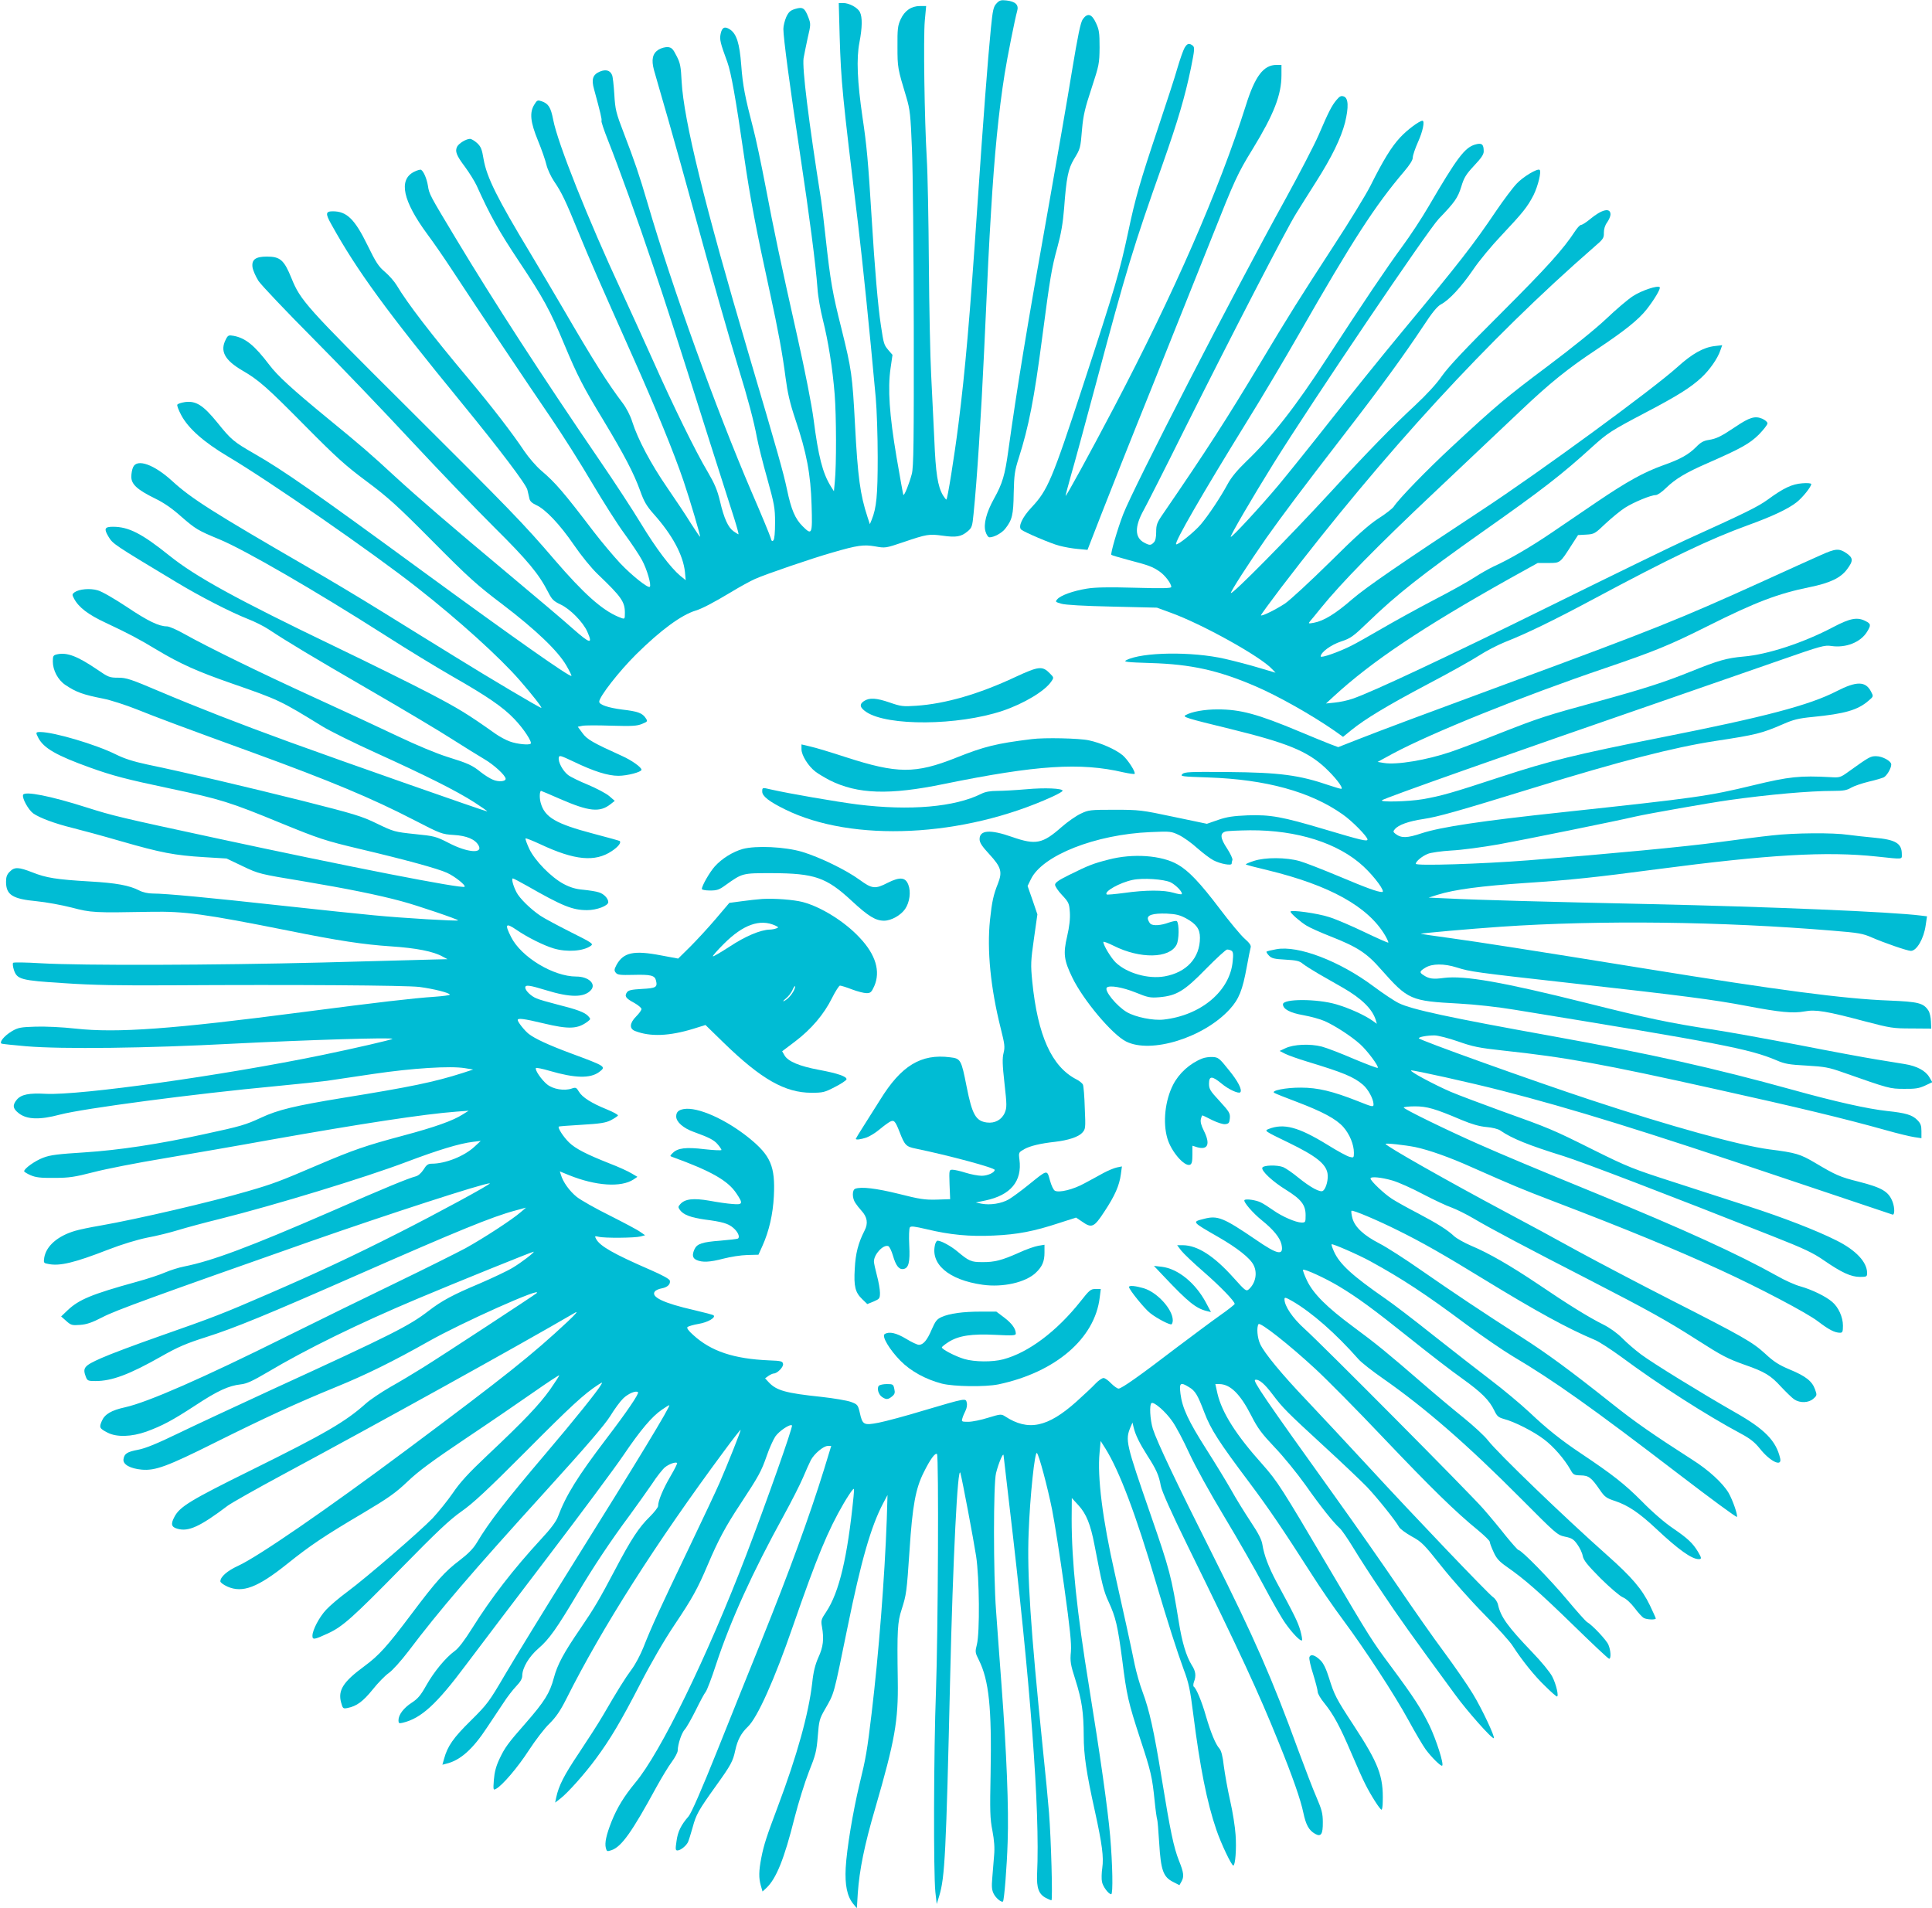 <?xml version="1.0" standalone="no"?>
<!DOCTYPE svg PUBLIC "-//W3C//DTD SVG 20010904//EN"
 "http://www.w3.org/TR/2001/REC-SVG-20010904/DTD/svg10.dtd">
<svg version="1.0" xmlns="http://www.w3.org/2000/svg"
 width="1280pt" height="1264pt" viewBox="0 0 1280 1264"
 preserveAspectRatio="xMidYMid meet">
<g transform="translate(0,1264) scale(0.1,-0.1)"
fill="#00bcd4" stroke="none">
<path d="M6602 12617 c-20 -21 -25 -43 -37 -163 -21 -213 -51 -606 -90 -1184
-50 -740 -80 -1083 -125 -1440 -27 -214 -73 -500 -80 -500 -3 0 -13 13 -23 29
-34 58 -48 144 -57 371 -6 124 -15 317 -21 430 -6 113 -13 442 -15 732 -2 290
-8 605 -14 700 -15 251 -23 797 -13 911 l9 97 -41 0 c-57 0 -102 -31 -128 -88
-19 -41 -22 -64 -21 -182 0 -138 1 -143 59 -335 24 -81 28 -115 37 -345 6
-140 11 -669 12 -1175 1 -759 -1 -930 -13 -975 -16 -61 -49 -145 -56 -139 -2
3 -22 115 -45 249 -48 284 -59 455 -40 589 l13 90 -26 30 c-31 37 -32 40 -51
166 -19 123 -41 379 -61 710 -23 376 -33 484 -61 670 -34 234 -41 387 -20 494
19 99 20 167 3 201 -15 30 -71 60 -111 60 l-29 0 6 -222 c9 -299 18 -393 122
-1243 30 -253 74 -678 117 -1150 7 -77 13 -255 13 -395 0 -253 -8 -335 -40
-414 l-12 -29 -16 49 c-48 146 -64 264 -82 604 -18 338 -23 371 -90 642 -59
234 -73 312 -105 603 -11 105 -25 217 -30 250 -84 533 -126 872 -116 940 4 22
16 82 27 133 21 88 21 94 5 136 -24 63 -37 72 -87 57 -33 -10 -44 -20 -60 -54
-10 -23 -19 -59 -19 -79 0 -59 44 -390 110 -824 63 -417 104 -733 116 -894 3
-52 20 -147 36 -210 35 -139 64 -319 78 -494 11 -138 12 -469 1 -576 l-6 -65
-22 35 c-53 87 -81 194 -113 443 -12 92 -56 318 -106 540 -116 517 -154 697
-213 1007 -28 146 -64 317 -81 380 -54 207 -69 283 -79 417 -11 146 -31 209
-75 238 -35 23 -53 14 -62 -31 -7 -37 -2 -58 45 -186 25 -69 56 -243 111 -625
39 -271 80 -486 170 -897 56 -255 85 -415 105 -571 13 -98 28 -165 65 -275 74
-219 101 -361 107 -567 6 -195 3 -202 -60 -139 -49 49 -75 109 -103 243 -24
113 -59 238 -254 898 -293 991 -430 1549 -444 1805 -5 99 -9 123 -34 170 -23
46 -32 55 -57 58 -17 1 -44 -6 -62 -17 -40 -25 -49 -67 -30 -136 8 -27 50
-176 95 -330 44 -154 117 -415 162 -580 120 -439 242 -867 300 -1055 65 -210
105 -362 125 -470 9 -47 39 -168 68 -270 47 -170 52 -194 52 -292 0 -66 -4
-111 -11 -118 -9 -9 -13 -4 -18 16 -4 15 -61 154 -128 308 -237 554 -522 1343
-688 1911 -54 184 -86 278 -156 460 -53 138 -58 158 -64 260 -4 61 -10 118
-15 128 -13 31 -41 39 -80 23 -48 -20 -58 -51 -39 -118 42 -154 53 -201 49
-208 -3 -5 17 -64 44 -132 71 -179 196 -525 294 -818 87 -257 137 -412 377
-1170 73 -228 147 -461 165 -517 18 -57 30 -103 28 -103 -3 0 -17 9 -33 20
-36 26 -63 84 -90 200 -18 75 -36 116 -82 195 -78 130 -230 440 -361 735 -58
129 -151 334 -207 455 -224 482 -426 988 -455 1142 -16 82 -31 106 -76 122
-27 9 -31 8 -49 -22 -33 -53 -26 -116 24 -238 24 -58 49 -130 56 -160 7 -30
30 -79 50 -109 51 -75 75 -124 165 -345 77 -187 120 -286 368 -842 138 -310
262 -612 325 -798 44 -130 114 -366 110 -371 -2 -1 -29 39 -61 89 -31 51 -102
157 -157 237 -107 155 -195 321 -231 435 -13 42 -39 92 -64 125 -97 128 -192
277 -397 630 -69 118 -165 280 -213 360 -222 368 -290 505 -311 625 -11 67
-18 84 -44 108 -17 15 -37 27 -46 27 -25 0 -73 -29 -85 -51 -16 -31 -6 -58 52
-135 28 -38 63 -94 77 -124 89 -197 146 -300 280 -501 163 -245 206 -323 302
-554 85 -203 123 -278 258 -500 139 -231 201 -350 243 -466 26 -73 43 -102 92
-157 121 -136 193 -269 205 -382 l5 -54 -36 29 c-65 55 -161 182 -261 347 -54
89 -176 276 -270 413 -391 573 -699 1048 -953 1470 -178 296 -179 297 -188
355 -8 47 -28 94 -45 105 -5 3 -27 -3 -48 -14 -103 -53 -73 -192 88 -411 39
-52 110 -155 158 -228 161 -246 521 -785 663 -992 77 -113 199 -306 271 -429
73 -123 169 -275 215 -337 46 -63 99 -142 117 -176 32 -59 63 -165 51 -176
-11 -11 -119 75 -195 155 -44 47 -124 142 -177 211 -201 264 -254 325 -347
404 -33 28 -83 86 -113 130 -77 116 -215 295 -366 475 -255 304 -408 504 -479
623 -15 25 -49 64 -77 88 -43 36 -61 64 -116 177 -85 174 -138 225 -230 225
-48 0 -50 -15 -10 -86 171 -309 368 -578 864 -1184 252 -308 426 -538 435
-575 4 -16 10 -42 13 -56 3 -19 17 -32 45 -45 62 -28 156 -127 250 -264 50
-73 116 -154 159 -195 156 -149 179 -182 179 -255 0 -46 1 -45 -45 -26 -108
46 -227 152 -420 376 -208 243 -296 333 -986 1020 -663 660 -698 699 -758 847
-49 121 -75 143 -163 143 -75 0 -102 -20 -95 -71 3 -20 21 -61 40 -91 20 -29
181 -199 359 -378 178 -179 471 -485 652 -680 182 -195 430 -454 552 -575 220
-218 294 -308 355 -427 25 -49 36 -61 83 -83 64 -30 149 -117 177 -180 38 -86
20 -82 -96 20 -60 54 -245 210 -410 348 -402 336 -613 518 -770 662 -161 149
-225 204 -440 380 -239 196 -337 286 -391 358 -98 129 -157 177 -236 192 -33
6 -38 4 -52 -24 -40 -77 -8 -137 110 -206 109 -63 164 -112 419 -370 204 -206
265 -261 405 -365 142 -106 202 -160 435 -395 239 -241 293 -290 465 -420 219
-167 366 -307 422 -404 21 -36 36 -67 34 -69 -11 -10 -385 254 -991 697 -713
522 -921 667 -1110 775 -137 79 -153 92 -244 205 -95 117 -143 147 -216 137
-25 -4 -47 -11 -50 -17 -4 -5 8 -36 26 -70 47 -88 150 -179 310 -274 275 -163
959 -637 1254 -869 274 -215 546 -461 679 -614 80 -92 151 -182 142 -182 -10
0 -349 201 -568 337 -137 84 -359 222 -495 306 -137 85 -351 213 -478 286
-639 370 -776 457 -903 573 -121 111 -234 151 -260 93 -7 -14 -12 -43 -12 -64
0 -50 40 -86 158 -144 58 -28 114 -67 172 -119 97 -84 110 -92 255 -152 164
-68 626 -335 1095 -634 151 -97 354 -220 450 -275 226 -129 333 -202 407 -280
61 -63 120 -153 109 -164 -11 -11 -90 -3 -137 14 -26 9 -71 33 -100 54 -183
130 -245 167 -434 266 -115 60 -400 201 -633 313 -642 309 -916 459 -1090 599
-182 146 -269 191 -374 191 -55 0 -61 -13 -29 -66 29 -48 32 -50 451 -302 152
-92 356 -197 470 -242 47 -18 110 -50 140 -70 124 -82 285 -179 670 -402 223
-129 468 -275 545 -325 77 -49 172 -108 211 -131 66 -38 144 -110 144 -132 0
-18 -47 -22 -84 -6 -20 8 -56 31 -79 49 -58 47 -84 59 -222 102 -71 22 -203
77 -325 135 -113 54 -365 171 -560 260 -363 166 -706 334 -861 421 -48 27 -98
49 -113 49 -53 0 -126 35 -266 129 -83 55 -166 103 -193 110 -51 15 -123 8
-153 -13 -17 -13 -17 -16 -4 -41 31 -59 94 -107 210 -161 155 -73 216 -105
342 -181 154 -92 266 -142 493 -221 314 -109 322 -113 600 -284 50 -31 212
-111 360 -178 326 -148 530 -250 648 -326 48 -31 87 -58 85 -60 -4 -3 -948
328 -1308 459 -335 122 -612 230 -860 335 -193 82 -222 92 -277 92 -57 0 -65
3 -139 54 -131 89 -200 115 -265 101 -26 -6 -29 -10 -29 -48 0 -58 34 -122 83
-155 72 -48 115 -64 252 -91 50 -10 148 -42 219 -70 134 -54 305 -118 781
-291 501 -183 778 -298 1060 -444 176 -91 183 -93 262 -98 85 -5 142 -29 164
-70 30 -56 -75 -47 -198 17 -84 43 -94 46 -225 59 -133 14 -140 16 -250 69
-102 50 -150 64 -493 151 -377 94 -779 189 -1030 241 -93 20 -152 39 -208 67
-133 66 -407 147 -499 148 -32 0 -33 -2 -14 -39 36 -68 119 -116 341 -196 150
-54 241 -78 535 -140 332 -70 395 -90 730 -228 255 -104 290 -116 525 -172
301 -71 520 -131 577 -158 51 -23 126 -83 116 -92 -14 -15 -771 133 -1643 321
-646 139 -686 149 -860 204 -241 77 -412 110 -422 84 -8 -22 34 -98 67 -123
41 -29 141 -67 259 -96 53 -13 197 -52 321 -88 267 -77 356 -94 553 -106 l148
-9 107 -51 c107 -51 112 -52 403 -100 285 -48 494 -90 649 -132 102 -27 381
-122 375 -127 -6 -6 -366 15 -560 34 -88 8 -362 37 -610 64 -482 53 -768 80
-852 80 -32 0 -67 8 -90 20 -66 34 -153 50 -328 60 -223 13 -289 24 -380 60
-92 36 -119 37 -150 5 -19 -18 -25 -35 -25 -67 0 -87 43 -114 203 -129 61 -6
166 -25 232 -42 130 -34 145 -35 525 -28 223 4 355 -14 906 -124 336 -68 503
-93 684 -105 166 -11 281 -33 343 -68 l32 -17 -85 -2 c-47 -1 -382 -10 -745
-20 -718 -18 -1588 -21 -1865 -5 -96 6 -179 7 -183 3 -4 -4 -2 -25 5 -47 21
-63 45 -70 334 -88 188 -13 365 -16 710 -14 809 5 1555 0 1643 -11 92 -12 201
-39 201 -51 0 -4 -45 -10 -101 -14 -138 -9 -378 -37 -869 -101 -874 -114
-1234 -140 -1509 -110 -88 10 -203 15 -265 13 -99 -3 -116 -6 -157 -30 -52
-31 -88 -76 -67 -83 7 -2 81 -10 163 -17 239 -20 798 -13 1365 17 490 25 1070
43 1060 32 -6 -6 -242 -61 -465 -107 -654 -135 -1609 -269 -1832 -257 -111 6
-161 -4 -191 -38 -31 -37 -28 -60 14 -92 54 -41 139 -43 270 -8 155 41 890
138 1434 189 146 14 297 30 335 35 39 6 178 26 310 46 257 38 509 54 605 38
l55 -9 -70 -23 c-188 -60 -342 -92 -800 -166 -311 -51 -424 -78 -535 -130
-104 -48 -134 -57 -380 -110 -301 -66 -561 -105 -790 -120 -174 -11 -226 -17
-273 -35 -54 -20 -127 -72 -127 -90 0 -4 19 -16 42 -26 35 -15 65 -19 158 -18
99 0 135 6 260 38 80 21 289 62 465 91 176 30 496 85 710 124 598 106 1014
170 1230 186 l80 6 -40 -25 c-64 -41 -181 -83 -398 -141 -240 -64 -325 -93
-557 -192 -259 -111 -302 -127 -471 -176 -239 -70 -728 -184 -974 -227 -66
-11 -142 -27 -168 -35 -115 -34 -191 -100 -204 -178 -5 -35 -4 -36 31 -42 73
-14 170 9 391 95 93 36 192 66 260 80 61 11 153 34 205 50 52 16 178 50 280
75 363 91 956 272 1231 376 212 80 352 123 444 134 l50 6 -41 -38 c-69 -64
-193 -113 -284 -113 -24 0 -35 -8 -54 -39 -15 -23 -35 -41 -52 -45 -50 -13
-206 -77 -564 -234 -538 -234 -784 -326 -970 -363 -36 -7 -92 -25 -125 -39
-33 -15 -121 -44 -195 -64 -293 -81 -377 -116 -452 -187 l-43 -41 34 -30 c31
-28 39 -30 91 -26 44 3 79 15 149 51 83 44 339 137 1391 507 498 174 1134 381
1175 380 17 -1 -354 -202 -605 -329 -300 -152 -539 -264 -865 -405 -302 -131
-356 -152 -724 -281 -151 -53 -322 -117 -380 -143 -115 -51 -125 -64 -102
-125 10 -25 15 -27 64 -27 108 0 224 43 437 164 109 62 166 86 295 127 189 60
408 150 985 404 682 300 911 394 1065 435 l70 19 -35 -30 c-56 -49 -245 -172
-366 -239 -62 -33 -264 -134 -450 -224 -187 -90 -519 -253 -739 -362 -548
-273 -917 -435 -1067 -468 -91 -20 -135 -46 -154 -92 -18 -42 -15 -48 39 -76
60 -31 158 -28 257 7 108 40 170 73 325 174 147 97 220 130 300 139 39 4 78
22 180 82 254 151 600 321 995 487 242 102 763 313 766 310 5 -5 -79 -70 -139
-106 -34 -21 -134 -68 -222 -106 -174 -73 -248 -113 -334 -179 -131 -101 -240
-156 -1036 -521 -236 -109 -518 -240 -625 -292 -136 -66 -216 -99 -264 -108
-74 -14 -93 -26 -98 -64 -4 -34 45 -61 121 -68 89 -8 169 21 483 178 327 163
539 261 808 371 196 80 378 170 610 301 219 124 763 367 715 319 -13 -12 -617
-408 -755 -494 -58 -36 -154 -94 -215 -128 -60 -35 -132 -83 -160 -108 -137
-123 -275 -202 -760 -442 -407 -201 -475 -243 -510 -311 -25 -47 -20 -67 22
-78 72 -20 148 14 333 154 25 18 187 110 360 203 643 346 1545 845 1940 1075
23 13 5 -8 -50 -60 -233 -218 -412 -361 -1065 -848 -538 -401 -986 -709 -1117
-769 -72 -33 -118 -73 -118 -103 0 -8 21 -23 47 -35 100 -44 200 -6 395 150
152 122 247 186 503 337 168 100 215 133 295 209 72 69 166 138 385 285 160
107 363 246 453 309 90 63 165 112 167 110 2 -2 -26 -44 -61 -95 -73 -102
-173 -207 -415 -435 -125 -118 -181 -179 -229 -250 -35 -51 -96 -126 -134
-167 -86 -89 -434 -390 -566 -488 -53 -39 -115 -92 -139 -118 -46 -49 -91
-135 -91 -173 0 -28 12 -26 105 17 96 45 161 103 482 430 239 244 322 322 400
377 76 53 171 141 428 399 297 299 385 380 479 441 29 18 29 18 18 -1 -21 -38
-177 -233 -366 -455 -264 -311 -375 -453 -457 -591 -24 -40 -58 -74 -114 -117
-97 -73 -154 -136 -320 -357 -160 -213 -214 -273 -312 -345 -140 -103 -175
-159 -153 -240 11 -40 13 -42 43 -36 60 12 102 43 166 122 34 43 83 93 106
109 25 17 82 81 131 145 204 270 419 521 913 1065 267 294 387 434 424 493 28
46 67 99 86 117 33 32 85 54 98 41 9 -8 -73 -129 -212 -311 -189 -249 -265
-371 -319 -515 -11 -30 -49 -81 -109 -145 -187 -203 -331 -389 -459 -593 -50
-80 -91 -134 -116 -151 -60 -44 -136 -136 -187 -226 -38 -68 -57 -90 -97 -116
-54 -35 -88 -80 -88 -117 0 -19 4 -22 28 -16 122 29 224 122 418 382 81 108
326 431 544 717 218 286 443 589 500 673 113 167 189 257 255 302 24 17 46 30
49 30 13 0 -208 -365 -649 -1070 -177 -283 -373 -603 -436 -710 -109 -186
-119 -200 -230 -310 -116 -114 -154 -169 -177 -253 l-11 -39 27 7 c91 22 174
95 269 240 37 55 86 129 110 165 23 36 61 85 83 108 27 28 40 50 40 69 0 52
44 127 108 182 71 61 121 133 257 361 105 177 219 349 350 525 44 61 109 151
143 201 33 51 73 101 88 113 28 22 71 37 80 28 3 -2 -17 -42 -44 -88 -48 -82
-82 -162 -82 -197 0 -9 -25 -41 -55 -71 -71 -69 -124 -149 -230 -351 -104
-197 -136 -252 -230 -390 -111 -162 -152 -238 -176 -328 -26 -98 -61 -155
-186 -298 -118 -134 -139 -163 -175 -240 -22 -47 -32 -86 -36 -136 -5 -67 -4
-70 14 -60 42 22 145 143 218 256 43 66 104 146 137 177 43 43 71 84 110 161
238 475 595 1035 1047 1645 58 79 107 141 109 140 3 -4 -86 -228 -140 -352
-19 -44 -111 -240 -205 -436 -189 -394 -246 -518 -299 -653 -20 -50 -55 -116
-78 -146 -43 -58 -93 -138 -190 -305 -32 -55 -105 -168 -161 -252 -96 -143
-132 -213 -149 -292 l-7 -34 35 27 c47 36 161 163 235 264 94 127 165 246 293
494 73 142 159 290 228 393 118 176 153 239 221 400 69 162 117 252 215 400
122 186 138 214 175 320 17 50 43 107 57 128 25 36 98 85 110 73 8 -7 -170
-511 -304 -861 -259 -675 -568 -1309 -734 -1506 -74 -90 -120 -164 -158 -259
-34 -87 -46 -140 -37 -174 6 -23 8 -24 38 -14 66 23 135 120 297 418 35 63 80
138 102 167 21 29 39 62 39 75 1 44 26 117 47 140 12 13 44 70 73 128 28 57
57 111 65 120 8 9 40 92 70 185 95 288 241 609 448 985 50 91 107 203 127 250
20 47 43 99 52 116 23 43 84 94 112 94 l23 0 -48 -157 c-96 -309 -227 -669
-416 -1138 -69 -170 -199 -494 -289 -719 -107 -267 -174 -419 -192 -440 -50
-57 -72 -102 -80 -165 -8 -53 -7 -61 7 -61 20 1 56 29 69 55 5 11 19 55 31 98
23 86 38 112 156 277 97 135 111 161 126 232 15 70 39 115 84 158 63 60 176
311 298 665 160 461 232 635 337 815 21 36 46 74 55 85 15 19 15 16 10 -40
-40 -403 -95 -634 -181 -764 -34 -50 -36 -58 -28 -100 14 -81 8 -133 -24 -202
-21 -48 -33 -93 -41 -170 -24 -205 -100 -479 -228 -819 -73 -194 -92 -251
-109 -338 -17 -88 -18 -134 -3 -186 l11 -38 25 23 c66 62 119 193 187 465 25
98 68 236 95 305 45 112 51 137 59 236 8 102 11 115 48 179 63 110 55 83 149
542 90 441 155 668 236 822 l29 55 -5 -165 c-14 -383 -53 -885 -100 -1279 -30
-251 -38 -298 -81 -474 -43 -179 -84 -425 -91 -552 -6 -113 9 -189 50 -239
l24 -29 6 99 c11 155 43 316 116 565 130 448 153 578 149 843 -5 339 -2 388
26 474 31 98 33 110 52 392 19 293 40 408 94 515 43 87 76 132 88 121 12 -13
7 -1187 -7 -1571 -15 -403 -17 -1202 -4 -1330 l9 -80 17 55 c37 123 45 277 72
1445 18 776 50 1420 68 1355 13 -47 86 -435 104 -550 22 -144 25 -507 5 -586
-12 -47 -12 -53 13 -102 67 -134 86 -316 78 -750 -5 -252 -4 -301 12 -381 12
-65 16 -113 11 -166 -3 -41 -9 -108 -12 -148 -5 -57 -3 -80 10 -105 14 -28 52
-59 61 -50 8 9 26 229 31 396 8 220 -7 588 -41 1042 -13 179 -30 399 -36 490
-18 241 -18 840 0 910 17 68 49 142 50 117 1 -10 17 -150 36 -310 142 -1196
206 -2037 186 -2463 -4 -93 11 -134 59 -159 16 -8 32 -15 36 -15 9 0 -2 403
-16 580 -6 74 -24 266 -41 425 -82 803 -105 1155 -94 1430 9 244 41 544 55
528 14 -14 70 -224 100 -373 16 -80 52 -308 80 -508 40 -288 49 -378 45 -435
-6 -65 -3 -84 30 -187 43 -136 54 -214 55 -371 0 -125 17 -242 74 -499 48
-219 59 -304 49 -375 -5 -33 -6 -75 -2 -93 6 -32 44 -82 61 -82 13 0 9 199 -7
386 -16 183 -67 541 -139 985 -82 502 -116 835 -116 1114 l1 140 44 -48 c52
-57 80 -126 106 -262 51 -266 61 -307 94 -378 47 -102 60 -158 90 -384 30
-239 40 -280 119 -523 71 -215 80 -254 96 -414 6 -61 14 -114 16 -118 3 -5 9
-76 14 -159 11 -182 27 -225 93 -258 l41 -21 13 23 c19 33 16 60 -16 139 -35
89 -57 193 -115 549 -51 314 -81 448 -126 569 -18 47 -41 128 -52 180 -25 124
-76 356 -132 605 -81 357 -117 638 -101 802 l7 76 31 -49 c93 -148 204 -442
337 -894 78 -263 139 -453 182 -570 34 -90 43 -133 64 -300 44 -347 90 -581
153 -764 31 -91 100 -236 112 -236 13 0 22 111 15 204 -3 50 -19 152 -36 226
-17 74 -35 178 -42 230 -7 65 -17 101 -29 115 -26 29 -57 105 -89 214 -27 96
-65 187 -81 196 -4 3 -4 17 1 31 16 41 12 72 -15 113 -36 59 -63 148 -85 284
-49 303 -60 346 -187 712 -164 474 -169 493 -133 580 l13 30 7 -30 c12 -51 39
-106 91 -188 60 -93 77 -131 90 -203 7 -35 68 -173 180 -401 343 -698 469
-970 601 -1298 93 -229 145 -379 163 -465 17 -80 36 -116 78 -140 39 -22 52
-3 51 78 0 56 -7 83 -41 162 -23 52 -77 194 -122 315 -171 470 -292 746 -565
1290 -239 475 -371 753 -398 838 -19 62 -24 162 -9 171 16 11 95 -58 138 -121
24 -33 74 -128 111 -209 40 -87 137 -263 234 -424 91 -151 209 -358 263 -460
54 -102 117 -212 141 -245 47 -67 101 -122 110 -113 3 4 -2 33 -11 65 -15 54
-40 105 -159 324 -51 96 -81 175 -92 244 -5 34 -26 75 -78 153 -39 59 -98 154
-130 212 -33 58 -107 179 -165 270 -119 187 -158 272 -170 365 -9 74 -1 80 56
45 42 -25 57 -50 102 -168 43 -113 96 -195 298 -464 133 -178 217 -302 417
-614 53 -84 144 -216 203 -295 149 -201 339 -492 435 -667 44 -81 95 -167 113
-192 39 -53 103 -116 110 -108 12 11 -39 170 -84 265 -56 114 -104 188 -253
389 -131 176 -140 191 -416 659 -310 526 -338 570 -438 683 -175 195 -268 342
-298 469 l-14 63 25 0 c73 0 139 -64 213 -209 43 -85 70 -120 154 -209 57 -59
149 -172 206 -252 102 -145 184 -247 226 -285 13 -11 53 -69 90 -130 36 -60
122 -193 191 -295 111 -166 187 -273 481 -674 81 -112 250 -302 259 -292 9 8
-79 195 -138 292 -34 57 -120 181 -190 276 -71 95 -206 288 -301 428 -95 140
-287 415 -427 610 -464 647 -544 765 -525 768 25 6 63 -27 117 -99 66 -87 90
-112 337 -339 118 -108 247 -231 286 -271 70 -74 191 -225 213 -266 6 -12 44
-40 83 -62 68 -37 82 -52 198 -198 69 -87 196 -230 283 -318 87 -88 172 -182
189 -210 60 -93 145 -200 216 -267 38 -38 73 -68 77 -68 14 0 -5 82 -31 132
-14 28 -72 99 -133 162 -162 169 -208 233 -226 313 -4 19 -18 41 -34 52 -35
26 -507 519 -831 871 -140 151 -320 345 -401 430 -167 175 -283 316 -310 375
-19 41 -25 111 -11 132 10 16 202 -135 375 -295 76 -70 281 -277 455 -461 314
-330 474 -487 625 -610 42 -35 77 -69 77 -76 0 -7 11 -37 25 -67 19 -43 37
-63 87 -98 119 -83 214 -166 441 -387 126 -123 232 -223 238 -223 14 0 11 56
-5 93 -12 30 -107 131 -141 150 -8 4 -69 72 -134 150 -111 133 -301 327 -320
327 -5 0 -42 42 -83 92 -40 51 -108 133 -152 183 -92 105 -1066 1086 -1184
1192 -78 70 -132 150 -132 195 0 15 7 13 53 -13 130 -76 286 -213 437 -384 19
-22 92 -79 161 -127 282 -197 560 -439 914 -795 234 -235 242 -243 293 -254
45 -9 58 -17 82 -51 16 -22 33 -57 36 -77 6 -29 30 -59 118 -148 62 -61 128
-118 148 -126 22 -9 52 -37 79 -72 23 -31 50 -60 60 -65 20 -11 79 -13 79 -3
0 3 -18 43 -39 87 -52 108 -121 188 -282 331 -285 253 -723 675 -791 762 -22
29 -94 95 -159 148 -66 53 -188 155 -272 228 -232 201 -310 265 -462 377 -173
128 -264 218 -306 306 -17 36 -29 68 -26 71 9 8 143 -53 234 -107 125 -75 228
-150 478 -350 121 -97 275 -216 342 -263 128 -92 180 -143 214 -214 17 -36 27
-44 62 -54 70 -18 198 -83 266 -135 63 -47 136 -131 176 -202 18 -33 24 -36
67 -37 54 -1 71 -14 128 -97 31 -45 42 -54 101 -73 86 -29 159 -78 272 -184
147 -138 235 -201 282 -201 20 0 19 8 -6 50 -34 56 -68 88 -163 153 -54 36
-138 108 -210 182 -114 114 -192 175 -401 315 -132 88 -226 163 -341 272 -61
57 -175 152 -254 212 -80 61 -251 194 -380 296 -129 103 -273 213 -320 245
-221 153 -305 230 -342 313 -11 24 -18 46 -16 48 6 6 180 -70 258 -113 208
-114 364 -216 636 -419 106 -78 243 -172 305 -209 275 -163 519 -336 1104
-784 209 -160 381 -287 383 -281 5 15 -28 110 -55 158 -39 66 -132 152 -243
222 -257 165 -377 248 -530 370 -277 220 -428 331 -598 440 -268 172 -456 298
-662 441 -107 75 -233 156 -280 180 -105 54 -164 109 -180 168 -6 23 -9 45 -6
49 8 7 170 -61 310 -131 156 -77 302 -160 566 -322 348 -213 558 -328 735
-402 28 -11 106 -62 175 -112 248 -184 565 -387 795 -510 60 -32 91 -57 124
-98 68 -86 149 -125 135 -65 -27 117 -103 194 -301 306 -217 124 -541 323
-620 382 -39 29 -96 78 -125 108 -33 33 -81 68 -127 91 -95 47 -235 134 -431
267 -182 122 -325 205 -442 254 -45 19 -96 48 -113 63 -46 43 -108 82 -240
152 -66 34 -143 77 -171 95 -51 32 -144 120 -144 136 0 15 71 8 144 -13 39
-11 131 -52 204 -91 73 -38 158 -78 188 -88 30 -11 96 -43 147 -73 111 -66
343 -189 777 -412 380 -196 503 -264 700 -390 172 -110 204 -126 318 -167 133
-46 174 -71 241 -145 35 -37 75 -76 89 -85 38 -25 95 -23 126 5 24 21 25 24
11 62 -19 54 -62 88 -169 132 -71 30 -104 51 -161 104 -85 78 -147 113 -630
359 -198 101 -472 245 -610 320 -137 76 -353 193 -480 260 -395 211 -793 437
-795 451 0 7 126 -7 197 -21 90 -19 229 -68 373 -133 274 -121 320 -141 545
-227 474 -181 819 -323 1105 -455 253 -116 573 -284 645 -340 72 -55 111 -75
146 -75 16 0 19 7 19 47 0 57 -30 123 -72 158 -43 37 -135 81 -209 102 -35 9
-106 41 -158 71 -254 142 -615 307 -1181 539 -408 167 -630 260 -797 334 -204
90 -493 231 -493 241 0 4 33 8 74 8 80 0 133 -15 309 -90 67 -28 119 -43 165
-47 38 -3 78 -13 92 -23 76 -53 188 -98 420 -170 122 -38 707 -262 1386 -531
208 -82 267 -110 340 -161 115 -79 177 -108 237 -108 44 0 47 2 47 26 0 72
-74 151 -202 215 -131 66 -355 153 -588 228 -118 38 -342 111 -497 161 -261
84 -300 99 -525 211 -272 136 -292 144 -613 259 -126 46 -276 102 -333 126
-111 48 -277 137 -263 142 12 4 395 -81 601 -134 467 -120 935 -265 1870 -580
388 -130 711 -239 718 -241 15 -6 16 44 1 84 -26 68 -68 94 -225 134 -124 31
-151 43 -289 125 -98 58 -128 67 -303 89 -196 26 -656 153 -1182 327 -385 127
-1140 398 -1140 409 0 9 55 19 104 19 22 0 93 -18 156 -40 99 -35 140 -43 295
-60 421 -45 666 -90 1412 -256 550 -122 845 -193 1128 -272 77 -22 161 -42
188 -46 l47 -7 0 46 c0 38 -5 52 -28 75 -34 34 -77 46 -198 59 -130 14 -345
62 -629 141 -521 144 -936 237 -1590 355 -683 123 -934 177 -1018 219 -29 14
-104 64 -167 111 -225 168 -500 273 -644 246 -33 -6 -62 -13 -65 -16 -2 -3 5
-15 17 -27 17 -18 36 -22 109 -26 72 -4 93 -9 114 -27 15 -12 62 -42 105 -67
44 -25 116 -66 161 -92 125 -72 196 -142 218 -215 l7 -24 -28 20 c-54 38 -153
83 -241 109 -126 37 -353 38 -353 0 0 -32 48 -57 135 -72 49 -9 112 -26 141
-39 68 -30 176 -100 235 -153 48 -43 126 -148 117 -157 -3 -3 -74 24 -158 59
-83 36 -179 73 -213 82 -78 20 -187 15 -241 -11 l-38 -18 35 -18 c19 -10 86
-34 149 -53 237 -72 306 -100 368 -153 34 -29 69 -93 70 -129 0 -20 -6 -19
-108 22 -163 64 -261 88 -372 88 -100 1 -204 -20 -177 -35 8 -5 73 -31 145
-58 174 -66 264 -114 312 -168 42 -48 70 -116 70 -171 0 -32 -2 -34 -27 -27
-16 3 -84 40 -151 82 -191 117 -287 142 -387 103 -30 -12 -28 -13 133 -91 181
-88 245 -139 257 -202 7 -38 -8 -99 -29 -116 -17 -15 -83 21 -167 89 -35 29
-79 59 -97 67 -39 16 -133 14 -139 -4 -7 -21 69 -92 157 -146 101 -63 130
-100 130 -168 0 -47 -1 -49 -27 -49 -39 1 -129 40 -188 82 -27 19 -64 43 -81
51 -31 16 -99 26 -109 16 -10 -10 55 -86 115 -134 76 -61 120 -115 130 -159
17 -78 -23 -71 -172 32 -213 145 -251 160 -340 137 -82 -21 -85 -18 94 -121
125 -72 210 -139 233 -185 27 -52 14 -120 -31 -161 -18 -15 -23 -11 -102 77
-129 144 -238 214 -335 215 l-38 0 27 -36 c15 -19 82 -83 148 -140 111 -97
206 -195 206 -213 0 -4 -44 -39 -97 -76 -54 -38 -182 -134 -286 -212 -243
-186 -366 -273 -386 -273 -9 0 -31 16 -50 35 -18 19 -40 35 -50 35 -9 0 -33
-16 -52 -36 -18 -20 -76 -74 -127 -120 -191 -171 -320 -198 -473 -98 -25 16
-30 16 -112 -9 -47 -15 -106 -27 -132 -27 -43 0 -46 1 -39 23 3 12 13 35 21
51 8 16 12 39 8 53 -7 30 -1 32 -285 -52 -118 -36 -253 -72 -299 -81 -99 -19
-107 -15 -125 68 -12 50 -15 54 -59 70 -25 9 -112 24 -194 33 -238 25 -299 42
-351 98 l-23 25 22 16 c13 9 29 16 35 16 23 0 65 42 62 63 -3 18 -11 21 -93
24 -233 10 -384 60 -502 168 -32 28 -45 47 -38 53 6 5 39 15 75 21 59 10 113
41 98 56 -3 4 -61 19 -129 35 -203 46 -290 88 -260 124 6 8 27 17 45 20 38 7
59 27 54 51 -2 11 -50 37 -128 71 -244 106 -336 158 -361 206 -10 19 -9 20 17
14 38 -10 242 -8 278 2 l30 8 -32 22 c-17 13 -108 61 -201 108 -93 46 -192
102 -220 124 -47 38 -91 98 -105 147 l-7 22 61 -25 c176 -71 345 -83 428 -28
l25 17 -39 23 c-21 13 -86 43 -144 65 -154 61 -227 98 -270 140 -37 36 -76 96
-68 105 2 2 71 7 154 12 121 7 157 13 191 30 23 12 44 26 47 31 3 5 -30 23
-74 41 -101 41 -163 80 -185 118 -16 27 -21 29 -47 20 -49 -17 -124 -5 -164
28 -37 30 -83 98 -73 108 3 3 44 -5 91 -19 168 -49 268 -51 327 -8 48 37 48
37 -189 125 -145 54 -236 96 -277 128 -28 22 -73 79 -73 92 0 14 41 9 170 -22
171 -41 228 -38 295 13 19 15 19 16 2 35 -23 25 -74 44 -206 77 -58 15 -119
32 -136 40 -36 14 -75 52 -75 72 0 20 28 16 136 -17 162 -50 254 -50 299 0 37
41 -16 90 -97 90 -153 0 -366 130 -432 262 -43 85 -36 96 32 50 75 -52 184
-106 251 -126 88 -26 197 -18 246 18 18 13 7 20 -135 91 -85 43 -175 91 -200
108 -64 43 -139 116 -159 157 -22 43 -34 90 -23 90 4 0 46 -22 92 -48 238
-136 303 -162 400 -162 64 0 140 29 140 53 0 24 -30 56 -63 65 -17 6 -63 13
-102 17 -50 4 -86 15 -130 38 -83 44 -192 155 -229 234 -16 35 -27 65 -24 68
3 3 47 -15 99 -39 226 -106 361 -119 472 -45 42 28 64 55 53 67 -3 2 -81 24
-173 48 -251 66 -325 109 -351 206 -9 32 -7 78 3 78 2 0 59 -24 127 -54 191
-83 262 -90 333 -34 l28 22 -37 32 c-20 17 -82 50 -139 74 -56 23 -116 52
-133 65 -35 27 -67 86 -62 115 3 18 11 15 98 -26 135 -65 228 -94 297 -94 59
0 153 25 153 40 0 17 -67 64 -130 92 -192 87 -231 109 -261 151 l-31 42 29 6
c15 4 102 4 193 1 138 -4 171 -2 204 12 37 15 38 17 24 38 -22 34 -53 45 -157
57 -92 12 -151 32 -151 52 0 33 132 202 245 314 162 160 299 261 395 290 40
12 117 52 232 121 59 36 132 76 162 89 70 31 379 137 510 174 168 49 208 54
284 41 67 -12 69 -12 187 28 156 53 170 55 259 43 91 -13 124 -7 166 28 29 24
32 33 40 116 23 225 50 647 70 1078 26 577 32 698 46 927 22 371 50 660 90
910 17 108 69 369 83 417 12 41 -11 63 -71 70 -36 4 -47 1 -66 -20z"/>
<path d="M7174 12513 c-15 -21 -32 -103 -72 -344 -28 -174 -97 -568 -151 -875
-151 -844 -212 -1218 -271 -1642 -22 -159 -38 -215 -95 -317 -50 -90 -70 -168
-56 -216 7 -23 18 -39 27 -39 29 0 81 28 103 56 47 59 55 92 57 236 3 122 6
148 34 235 65 204 102 390 155 798 52 395 62 457 100 595 25 91 37 161 45 260
15 203 27 261 65 325 43 71 43 70 54 201 8 91 20 140 63 270 50 153 52 163 53
270 0 97 -3 117 -24 162 -28 61 -56 68 -87 25z"/>
<path d="M7848 12323 c-9 -16 -30 -75 -47 -133 -16 -58 -76 -240 -131 -405
-115 -343 -148 -456 -195 -680 -58 -270 -85 -364 -300 -1020 -205 -626 -234
-693 -341 -807 -62 -66 -90 -128 -68 -147 20 -17 196 -92 250 -106 33 -9 88
-19 124 -22 l65 -6 89 229 c49 126 203 515 344 864 140 349 316 790 392 980
150 378 169 420 270 584 140 229 190 358 190 488 l0 68 -32 0 c-87 0 -143 -74
-204 -269 -178 -562 -474 -1239 -874 -2001 -157 -299 -320 -597 -320 -585 0 6
16 66 35 134 20 67 94 341 166 609 203 761 248 908 443 1458 100 284 147 444
186 632 25 124 26 138 12 150 -24 18 -36 15 -54 -15z"/>
<path d="M8855 11978 c-32 -38 -52 -77 -119 -233 -29 -67 -128 -257 -218 -421
-348 -630 -1008 -1913 -1077 -2092 -38 -99 -85 -261 -78 -268 2 -3 54 -18 113
-34 134 -35 159 -44 207 -77 36 -25 77 -79 77 -102 0 -9 -61 -10 -242 -5 -177
5 -263 3 -318 -6 -91 -15 -171 -44 -194 -69 -16 -18 -15 -19 26 -31 27 -8 151
-15 338 -19 l295 -7 90 -33 c206 -74 596 -290 673 -374 l23 -24 -108 32 c-59
18 -162 45 -228 60 -218 50 -550 45 -653 -9 -22 -11 2 -14 164 -19 265 -8 446
-48 690 -153 148 -63 373 -190 526 -296 l56 -40 54 44 c94 76 237 162 503 303
143 75 297 161 343 191 46 30 125 71 175 91 136 53 325 145 577 280 519 278
777 401 1030 493 163 59 267 108 324 153 39 31 96 102 96 120 0 5 -25 8 -59 5
-68 -5 -124 -31 -229 -108 -68 -49 -146 -87 -547 -269 -88 -40 -486 -234 -885
-431 -697 -344 -1193 -577 -1318 -619 -33 -12 -87 -23 -119 -26 l-58 -6 50 46
c253 233 589 458 1171 784 l182 101 70 0 c80 0 77 -2 155 120 l42 65 54 3 c53
3 58 6 128 73 41 38 99 86 129 105 58 37 172 84 204 84 11 0 42 21 69 48 62
60 131 101 273 163 226 99 280 130 341 190 31 32 57 65 57 74 0 9 -15 22 -35
31 -48 20 -84 9 -176 -53 -97 -65 -125 -79 -179 -88 -34 -5 -54 -17 -82 -46
-51 -51 -104 -81 -220 -122 -128 -46 -238 -107 -436 -241 -90 -61 -225 -153
-300 -204 -141 -96 -284 -179 -386 -225 -32 -15 -88 -47 -125 -71 -36 -24
-158 -93 -271 -151 -113 -59 -270 -146 -349 -192 -79 -46 -169 -97 -200 -112
-81 -41 -201 -83 -201 -70 0 27 68 77 135 99 64 21 79 32 180 129 186 180 353
312 755 596 395 278 528 381 731 566 101 91 122 105 354 227 210 110 297 165
367 230 55 51 108 127 126 181 l12 34 -51 -6 c-74 -9 -149 -51 -247 -140 -163
-147 -913 -696 -1292 -945 -547 -360 -765 -510 -860 -591 -111 -97 -190 -145
-255 -157 -38 -7 -39 -6 -24 12 9 10 40 48 69 84 137 169 370 407 754 769 230
218 486 460 570 539 195 185 314 281 506 408 183 122 275 195 330 265 51 65
94 138 86 146 -13 14 -118 -21 -176 -58 -33 -21 -113 -89 -178 -151 -71 -67
-223 -190 -387 -313 -279 -209 -341 -261 -636 -535 -161 -149 -351 -344 -386
-398 -9 -12 -54 -48 -102 -78 -64 -42 -147 -116 -321 -289 -129 -127 -263
-251 -297 -274 -61 -40 -152 -85 -159 -78 -2 2 58 84 133 183 688 900 1374
1647 2074 2257 61 52 66 60 65 95 0 24 7 49 22 69 12 17 22 41 22 52 0 48 -58
34 -138 -33 -24 -20 -50 -36 -57 -36 -7 0 -25 -19 -40 -42 -79 -121 -189 -242
-490 -543 -234 -233 -349 -355 -391 -415 -37 -54 -103 -125 -179 -196 -149
-138 -315 -308 -559 -574 -286 -310 -650 -679 -661 -669 -5 6 119 199 235 365
108 152 231 317 513 682 246 318 397 526 527 722 58 89 92 130 116 143 54 28
134 114 213 229 40 60 126 163 190 230 141 150 170 186 211 265 30 61 54 159
40 168 -15 10 -109 -46 -151 -91 -26 -27 -86 -107 -135 -179 -153 -227 -244
-344 -635 -815 -130 -157 -338 -415 -464 -575 -125 -159 -281 -353 -345 -430
-125 -149 -310 -348 -316 -342 -6 5 144 262 284 487 256 411 1020 1542 1094
1620 107 111 126 139 149 212 18 61 32 83 85 140 47 50 64 74 64 95 0 49 -13
58 -58 45 -69 -21 -119 -88 -308 -411 -43 -74 -121 -193 -175 -266 -98 -133
-255 -366 -497 -738 -209 -322 -363 -519 -536 -685 -59 -57 -99 -105 -123
-150 -47 -87 -125 -204 -177 -266 -41 -49 -155 -141 -164 -132 -12 13 174 335
471 816 94 151 249 412 345 580 354 619 503 849 694 1073 38 45 58 76 58 93 0
15 16 61 35 104 31 68 46 140 29 140 -20 0 -102 -61 -147 -110 -58 -62 -112
-150 -197 -320 -29 -58 -139 -238 -245 -400 -224 -345 -291 -451 -485 -775
-224 -373 -352 -573 -647 -1003 -38 -55 -43 -70 -43 -117 0 -35 -5 -59 -16
-69 -19 -20 -28 -20 -62 -2 -65 33 -66 106 -5 216 20 36 141 274 268 530 314
628 680 1337 742 1435 27 44 87 139 132 210 105 165 165 289 192 392 25 103
23 163 -8 174 -18 6 -27 2 -48 -23z"/>
<path d="M12065 8963 c-44 -19 -224 -101 -400 -181 -540 -245 -718 -316 -1615
-647 -645 -238 -883 -327 -1054 -394 l-130 -51 -51 19 c-28 11 -120 48 -205
84 -280 117 -391 147 -543 147 -87 0 -172 -15 -212 -38 -22 -12 2 -20 298 -92
374 -92 507 -146 626 -256 65 -61 119 -129 109 -140 -3 -2 -38 8 -79 22 -201
69 -330 86 -672 89 -255 2 -290 1 -304 -14 -15 -15 -2 -16 173 -22 381 -13
677 -94 890 -245 62 -43 164 -147 164 -166 0 -15 -41 -5 -283 67 -285 85 -360
98 -512 93 -94 -4 -136 -10 -194 -30 l-75 -26 -220 46 c-212 45 -228 47 -391
47 -162 0 -173 -1 -225 -26 -30 -14 -86 -53 -125 -87 -128 -113 -172 -122
-330 -67 -145 51 -215 46 -215 -15 0 -23 16 -47 65 -100 78 -85 87 -116 57
-193 -30 -75 -40 -119 -53 -242 -21 -200 4 -452 71 -718 26 -104 29 -123 19
-163 -9 -36 -8 -77 6 -202 16 -143 16 -160 2 -194 -20 -47 -66 -72 -119 -65
-73 10 -97 51 -134 238 -35 178 -39 186 -109 194 -193 25 -325 -56 -464 -282
-30 -48 -79 -125 -108 -171 -29 -45 -53 -85 -53 -87 0 -9 34 -4 72 9 20 7 59
31 85 53 26 22 58 45 69 51 27 14 35 6 64 -68 34 -88 43 -97 107 -110 222 -46
523 -127 523 -141 0 -18 -47 -39 -86 -39 -23 0 -71 9 -106 20 -34 11 -74 20
-87 20 -23 0 -23 -1 -20 -97 l4 -98 -90 -3 c-78 -2 -112 3 -250 38 -150 37
-249 49 -289 34 -21 -8 -21 -62 1 -94 9 -14 27 -37 40 -51 39 -42 46 -84 21
-132 -42 -82 -60 -152 -65 -253 -7 -118 3 -157 50 -202 l33 -32 42 17 c39 17
42 20 42 58 0 22 -9 73 -20 114 -11 41 -20 83 -20 93 0 48 62 114 95 102 8 -3
22 -32 31 -63 19 -66 40 -93 68 -89 36 5 46 44 40 158 -3 58 -1 111 4 118 7
10 29 7 111 -12 153 -37 285 -50 446 -42 156 7 265 28 432 83 l112 36 39 -26
c65 -46 80 -40 149 66 69 104 99 172 109 247 l7 52 -34 -7 c-19 -4 -59 -21
-89 -37 -30 -17 -86 -47 -125 -68 -74 -41 -168 -64 -196 -49 -9 4 -24 35 -33
69 -20 72 -14 73 -143 -31 -48 -39 -107 -82 -129 -95 -48 -28 -124 -40 -181
-29 l-38 8 62 13 c169 35 246 128 227 272 -6 47 -5 47 33 69 39 21 104 37 203
48 86 10 154 32 179 59 23 25 24 29 18 163 -2 76 -8 146 -12 156 -4 10 -24 26
-44 36 -163 84 -256 289 -292 648 -11 112 -10 135 11 283 l23 162 -32 94 -33
94 22 45 c76 158 429 297 792 312 133 6 138 5 190 -20 29 -14 84 -53 121 -87
38 -33 85 -69 107 -80 46 -24 120 -37 120 -22 0 6 2 17 5 24 3 8 -13 42 -35
76 -46 69 -49 102 -10 113 14 4 86 7 162 8 312 2 586 -85 752 -240 75 -70 147
-169 123 -169 -29 0 -101 26 -286 104 -108 45 -225 91 -261 101 -89 25 -227
26 -303 1 -31 -10 -56 -21 -53 -23 2 -3 66 -20 143 -38 412 -100 667 -241 780
-433 14 -24 23 -45 21 -47 -2 -3 -73 29 -157 69 -85 41 -190 86 -235 100 -76
25 -256 50 -256 36 0 -11 64 -67 105 -92 22 -14 94 -46 160 -72 178 -70 240
-110 335 -219 179 -202 195 -209 515 -226 109 -6 255 -22 370 -41 1362 -222
1555 -259 1735 -335 55 -24 85 -29 200 -35 119 -7 147 -12 240 -45 305 -107
310 -109 405 -109 73 -1 99 3 138 21 l49 23 -19 32 c-25 44 -83 75 -163 88
-36 6 -121 20 -190 31 -69 11 -296 53 -505 94 -209 40 -472 88 -585 105 -277
42 -428 74 -830 175 -552 138 -806 183 -943 166 -72 -10 -99 -6 -134 17 -31
19 -29 27 11 51 44 27 123 28 208 1 89 -28 115 -32 768 -105 739 -83 932 -108
1153 -150 221 -42 305 -50 383 -36 73 14 144 2 404 -67 164 -43 183 -46 305
-46 l130 -1 -2 48 c-1 26 -8 59 -17 72 -33 50 -67 58 -261 66 -297 11 -734 69
-1605 210 -793 128 -1102 176 -1304 204 -104 14 -191 27 -193 28 -3 4 328 33
530 47 658 45 1464 35 2197 -26 174 -14 202 -19 261 -45 80 -35 236 -89 259
-89 39 0 86 82 98 169 l9 60 -41 5 c-199 25 -992 58 -1796 76 -642 14 -1167
28 -1330 37 l-135 6 60 19 c113 35 288 58 584 78 301 20 460 37 861 90 746 98
1129 121 1465 85 178 -19 165 -20 165 16 0 72 -41 96 -183 109 -56 5 -133 14
-172 19 -100 15 -359 13 -505 -4 -69 -7 -228 -28 -355 -45 -222 -30 -718 -77
-1260 -120 -308 -24 -745 -38 -745 -23 0 16 42 51 80 66 19 8 89 18 155 22 66
3 208 22 315 41 165 30 777 154 905 184 83 19 486 90 620 109 264 37 533 61
692 61 65 0 89 4 117 21 19 11 71 29 116 40 45 10 90 24 101 29 21 12 49 60
49 85 0 23 -59 55 -101 55 -37 0 -46 -5 -184 -104 -51 -37 -58 -39 -117 -35
-203 11 -273 4 -513 -54 -298 -72 -367 -82 -1260 -178 -543 -58 -808 -98 -937
-140 -95 -32 -134 -33 -172 -4 -17 13 -17 17 -5 31 24 29 91 53 191 68 94 14
226 51 728 206 573 177 928 268 1200 310 277 42 312 51 455 113 66 29 101 38
195 47 212 21 297 45 369 107 34 29 34 29 17 61 -36 70 -96 70 -227 3 -180
-93 -476 -171 -1159 -306 -569 -113 -745 -156 -1073 -264 -316 -104 -390 -125
-511 -146 -93 -16 -287 -21 -270 -7 15 14 821 299 1959 692 220 76 528 183
685 238 263 92 289 99 333 92 96 -14 193 24 236 93 28 45 27 54 -9 72 -54 28
-101 20 -215 -40 -199 -105 -436 -182 -594 -195 -111 -10 -165 -25 -351 -100
-173 -70 -311 -114 -605 -195 -359 -98 -397 -111 -655 -212 -118 -47 -265
-103 -327 -124 -161 -55 -360 -88 -444 -74 l-42 7 99 54 c259 139 859 381
1416 570 317 108 419 149 672 276 317 159 465 215 676 258 133 27 205 61 247
118 42 56 42 75 -4 107 -49 33 -72 31 -168 -12z"/>
<path d="M6728 8155 c-243 -114 -465 -178 -658 -191 -87 -6 -102 -4 -174 21
-90 31 -136 34 -172 10 -32 -21 -28 -43 15 -72 141 -95 607 -91 902 7 143 48
284 133 325 196 17 25 16 26 -12 54 -48 49 -73 46 -226 -25z"/>
<path d="M6835 7743 c-234 -29 -312 -48 -500 -123 -271 -108 -390 -107 -733 4
-95 31 -200 63 -233 70 l-59 14 0 -32 c0 -40 45 -112 92 -148 19 -15 62 -40
94 -57 185 -93 396 -100 759 -25 613 125 902 144 1188 77 37 -8 71 -13 74 -10
9 10 -44 93 -79 123 -47 39 -144 82 -224 99 -64 14 -296 19 -379 8z"/>
<path d="M5050 7395 c0 -30 46 -66 152 -118 446 -220 1180 -185 1771 85 37 17
67 34 67 39 0 16 -118 21 -239 10 -69 -6 -157 -11 -194 -11 -46 0 -80 -6 -105
-19 -176 -88 -473 -114 -820 -71 -141 18 -454 72 -577 100 -55 13 -55 13 -55
-15z"/>
<path d="M4920 7015 c-66 -19 -137 -63 -184 -115 -34 -38 -86 -128 -86 -150 0
-5 23 -10 54 -10 46 0 61 5 102 35 114 81 110 80 309 80 281 -1 360 -28 526
-182 112 -104 160 -133 216 -133 48 0 111 36 140 78 30 45 39 113 21 160 -19
50 -55 54 -137 13 -83 -43 -104 -40 -186 20 -89 65 -264 150 -380 185 -114 34
-307 43 -395 19z"/>
<path d="M7345 6945 c-102 -26 -133 -38 -262 -102 -69 -34 -93 -51 -93 -65 0
-10 21 -42 47 -69 44 -47 47 -55 51 -113 3 -42 -3 -95 -18 -160 -27 -115 -21
-158 34 -272 72 -149 263 -377 356 -424 165 -84 515 25 687 213 62 68 85 127
113 280 11 61 23 120 26 130 4 13 -8 30 -40 58 -25 22 -99 111 -164 197 -131
173 -207 253 -279 294 -107 62 -298 75 -458 33z m411 -151 c36 -18 83 -68 73
-78 -3 -3 -27 1 -54 9 -62 19 -186 19 -326 -1 -61 -8 -114 -13 -117 -10 -19
19 86 78 171 96 68 15 209 5 253 -16z m103 -239 c67 -37 91 -70 91 -128 0
-133 -88 -230 -235 -256 -107 -19 -249 21 -323 92 -31 30 -82 114 -82 136 0 5
30 -6 68 -25 175 -88 370 -85 417 7 17 32 18 139 2 156 -4 4 -29 -1 -55 -10
-49 -18 -99 -22 -118 -9 -6 4 -14 17 -18 29 -10 30 31 43 124 40 61 -3 86 -9
129 -32z m300 -214 c11 -7 13 -24 8 -69 -17 -197 -209 -359 -457 -387 -70 -8
-187 16 -244 49 -68 40 -152 143 -133 163 18 17 104 2 189 -32 84 -34 98 -37
159 -32 114 10 166 41 309 188 69 70 132 128 140 128 8 0 21 -3 29 -8z"/>
<path d="M5050 6684 c-30 -2 -92 -9 -136 -15 l-82 -11 -90 -106 c-50 -59 -127
-142 -170 -185 l-79 -78 -113 21 c-181 35 -249 20 -295 -62 -16 -31 -17 -38
-5 -53 11 -14 30 -16 114 -14 117 3 144 -3 152 -37 11 -45 1 -51 -92 -56 -68
-4 -90 -8 -100 -22 -18 -26 -9 -40 47 -70 27 -15 49 -34 49 -41 0 -8 -16 -30
-35 -49 -44 -44 -47 -82 -7 -97 100 -39 226 -34 386 15 l80 25 122 -119 c247
-240 405 -330 580 -330 76 0 88 3 155 38 40 20 74 43 77 50 6 19 -59 41 -183
64 -128 24 -203 55 -227 95 l-16 28 86 65 c107 81 191 180 244 287 23 46 47
83 53 83 7 0 43 -11 79 -25 37 -14 80 -25 97 -25 26 0 33 6 51 46 43 98 10
209 -96 321 -99 107 -257 205 -379 237 -59 15 -186 25 -267 20z m86 -176 c23
-11 24 -13 7 -19 -10 -4 -30 -8 -44 -8 -62 -2 -161 -44 -264 -112 -59 -38
-109 -68 -112 -65 -3 3 30 40 73 83 127 127 239 167 340 121z m124 -430 c-17
-32 -41 -58 -65 -70 -11 -5 -6 2 11 16 17 14 37 39 44 56 7 17 15 29 17 26 3
-2 -1 -15 -7 -28z"/>
<path d="M7965 5627 c-83 -33 -154 -98 -193 -174 -53 -104 -69 -249 -38 -355
25 -87 113 -189 150 -175 12 5 16 21 16 66 l0 60 32 -10 c72 -20 88 22 43 111
-17 34 -23 58 -19 75 3 14 8 25 10 25 3 0 32 -14 65 -31 35 -17 72 -29 87 -27
23 3 27 8 30 39 3 33 -4 44 -67 113 -63 68 -71 80 -71 116 0 53 20 53 83 1 45
-38 112 -69 124 -58 15 15 -15 74 -76 148 -62 78 -70 84 -107 86 -21 1 -52 -3
-69 -10z"/>
<path d="M4530 5292 c-35 -6 -50 -20 -50 -49 0 -36 46 -77 115 -102 105 -38
136 -54 161 -84 13 -15 24 -32 24 -36 0 -4 -50 -2 -112 5 -124 15 -178 8 -211
-25 -20 -20 -20 -20 -1 -27 254 -92 367 -156 423 -241 46 -68 42 -76 -26 -70
-32 2 -101 12 -154 22 -105 18 -161 12 -192 -23 -15 -16 -15 -21 -2 -39 22
-31 72 -50 165 -63 116 -15 154 -26 188 -55 31 -26 46 -61 31 -71 -5 -3 -58
-9 -117 -14 -119 -9 -154 -20 -171 -57 -17 -38 -13 -59 14 -71 38 -17 86 -15
178 9 45 12 116 23 157 24 l75 2 27 60 c43 96 69 208 75 328 10 197 -21 269
-164 385 -155 125 -342 208 -433 192z"/>
<path d="M6196 4398 c-35 -132 88 -238 314 -270 134 -19 285 15 353 80 42 40
57 75 57 133 l0 52 -42 -7 c-23 -4 -81 -24 -128 -46 -112 -50 -161 -63 -243
-62 -73 0 -87 6 -167 73 -41 34 -105 69 -129 69 -5 0 -11 -10 -15 -22z"/>
<path d="M7715 4179 c157 -166 208 -207 279 -225 l29 -7 -34 64 c-70 130 -185
223 -291 236 l-53 6 70 -74z"/>
<path d="M7480 4113 c0 -17 103 -144 139 -172 45 -36 132 -81 143 -75 4 3 8
15 8 27 -1 73 -103 185 -193 212 -55 16 -97 20 -97 8z"/>
<path d="M7158 4017 c-157 -198 -345 -339 -511 -383 -70 -19 -191 -18 -258 2
-58 17 -149 64 -149 77 0 4 20 20 45 36 67 42 152 55 312 47 114 -6 133 -4
133 8 0 32 -26 68 -76 106 l-53 40 -103 0 c-118 0 -207 -12 -260 -36 -31 -14
-41 -27 -65 -82 -30 -71 -56 -102 -85 -102 -11 0 -49 18 -85 40 -65 39 -112
50 -142 31 -21 -14 33 -104 105 -177 68 -69 167 -123 274 -151 79 -20 287 -23
375 -5 378 80 639 304 671 576 l7 56 -35 0 c-32 0 -41 -8 -100 -83z"/>
<path d="M5823 3459 c-15 -15 -4 -57 20 -74 28 -19 40 -19 67 3 18 15 21 24
15 50 -6 30 -9 32 -49 32 -23 0 -47 -5 -53 -11z"/>
<path d="M8675 1660 c-3 -10 8 -60 25 -112 16 -52 30 -105 30 -117 0 -12 20
-46 44 -75 60 -74 103 -153 179 -331 35 -82 76 -175 92 -205 35 -71 98 -170
108 -170 4 0 8 24 8 53 5 169 -27 253 -194 508 -114 174 -127 199 -162 312
-18 58 -37 98 -56 116 -36 36 -66 45 -74 21z"/>
</g>
</svg>
